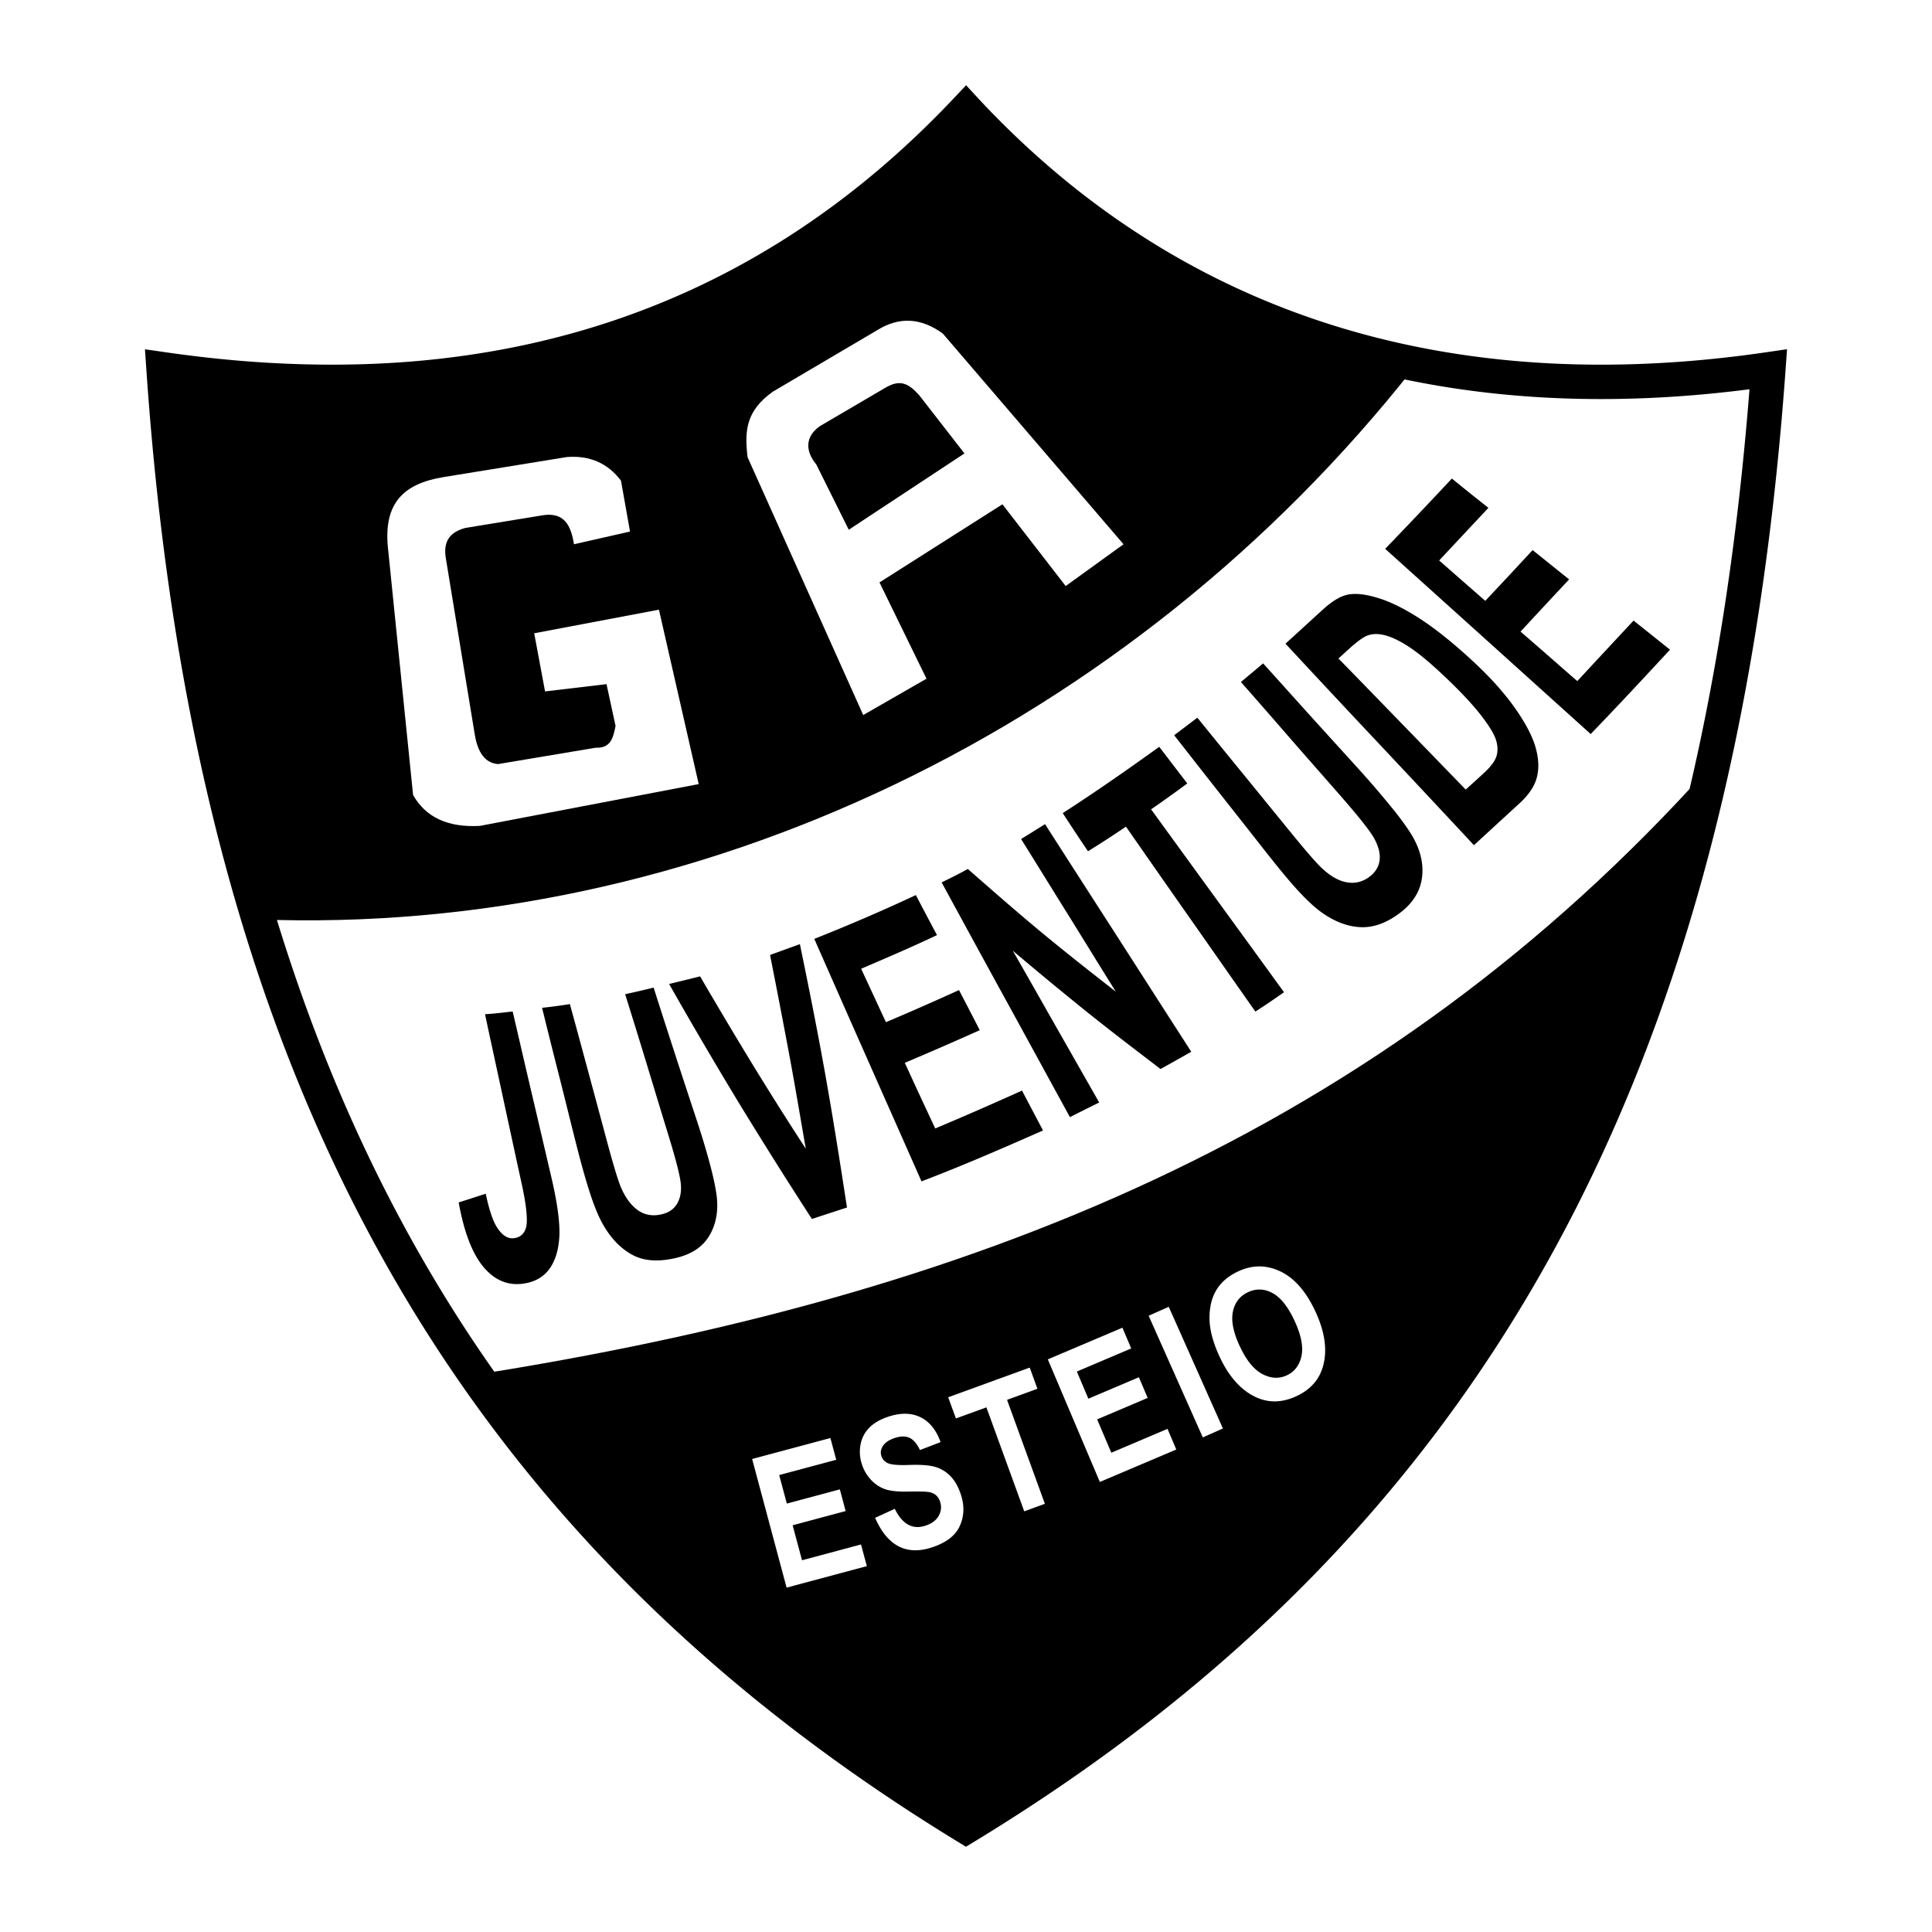 <svg xmlns="http://www.w3.org/2000/svg" width="2500" height="2500" viewBox="0 0 192.756 192.756"><path fill-rule="evenodd" clip-rule="evenodd" fill="#fff" d="M0 0h192.756v192.756H0V0z"/><path d="M25.602 90.724c45.94.833 83.919-17.001 113.939-53.505 12.107 1.168 24.213 1.501 36.322 0-.166 13.168-2.156 26.336-4.977 39.503-32.754 38.34-75.543 54.674-122.895 61.006-10.116-13.667-17.58-29.335-22.389-47.004z" fill-rule="evenodd" clip-rule="evenodd" fill="#fff"/><path d="M48.392 101.188c.906-.053 1.826-.164 2.758-.275.639 2.748 1.271 5.496 1.917 8.242.645 2.74 1.285 5.486 1.929 8.24.623 2.656.889 4.676.807 6.027-.083 1.375-.445 2.479-1.06 3.273-.614.793-1.505 1.252-2.649 1.389-1.491.176-2.816-.395-3.911-1.742-1.095-1.348-1.898-3.471-2.421-6.375.887-.279 1.787-.574 2.698-.869.333 1.562.693 2.639 1.061 3.25.513.855 1.097 1.264 1.743 1.188s1.065-.449 1.229-1.113c.166-.674.037-2.115-.44-4.297a2670.11 2670.11 0 0 1-1.837-8.473c-.605-2.817-1.225-5.635-1.824-8.465zm5.691-.639a46.818 46.818 0 0 0 2.773-.373c.637 2.312 1.262 4.633 1.887 6.945.625 2.312 1.25 4.641 1.874 6.963.579 2.152 1.011 3.561 1.26 4.189.438 1.107 1.015 1.912 1.701 2.424.689.516 1.482.656 2.343.475.733-.154 1.262-.488 1.599-1.021.333-.527.476-1.209.409-2.004-.067-.787-.492-2.457-1.266-4.967-.718-2.33-1.422-4.668-2.133-7.002-.71-2.336-1.435-4.664-2.159-6.986a97.09 97.09 0 0 0 2.842-.658c.702 2.215 1.417 4.416 2.13 6.619.714 2.201 1.443 4.402 2.168 6.602.555 1.684.99 3.148 1.318 4.385.33 1.242.547 2.25.656 3.047.216 1.574-.031 2.961-.72 4.109-.693 1.156-1.844 1.891-3.476 2.246-1.682.365-3.081.268-4.217-.355-1.15-.627-2.118-1.637-2.9-3.002-.393-.686-.821-1.672-1.253-2.98-.434-1.311-.892-2.941-1.381-4.861-.585-2.301-1.146-4.604-1.727-6.893a702.65 702.65 0 0 1-1.728-6.902zm26.921 21.068a506.821 506.821 0 0 1-7.312-11.623 482.597 482.597 0 0 1-6.935-11.822c1.022-.252 2.057-.494 3.092-.76a510.525 510.525 0 0 0 5.154 8.654 351.002 351.002 0 0 0 5.392 8.543c-.565-3.238-1.106-6.484-1.708-9.689-.604-3.213-1.218-6.412-1.858-9.643.976-.352 1.977-.72 2.977-1.08.897 4.35 1.775 8.736 2.554 13.119s1.47 8.764 2.143 13.158c-1.175.381-2.337.762-3.499 1.143zm10.935-3.75c-1.785-4.037-3.569-8.061-5.354-12.094a4387.264 4387.264 0 0 1-5.342-12.101 184.417 184.417 0 0 0 10.133-4.37 489.815 489.815 0 0 0 2.108 3.994c-2.495 1.184-5.038 2.274-7.567 3.356.824 1.775 1.647 3.549 2.472 5.332a285.732 285.732 0 0 0 7.291-3.205 695.022 695.022 0 0 1 2.071 4.002 358.138 358.138 0 0 1-7.479 3.258c.506 1.09 1.002 2.186 1.506 3.27.508 1.096 1.024 2.189 1.53 3.279a371.547 371.547 0 0 0 8.657-3.781c.697 1.33 1.396 2.648 2.096 3.979-4.022 1.778-8.03 3.519-12.122 5.081zm14.807-6.412c-2.137-3.902-4.266-7.811-6.406-11.709-2.141-3.899-4.27-7.807-6.392-11.709.877-.43 1.756-.859 2.61-1.339 2.377 2.079 4.766 4.177 7.221 6.216 2.465 2.048 5.006 4.041 7.549 6.031-1.588-2.536-3.145-5.083-4.721-7.616-1.582-2.54-3.148-5.081-4.734-7.618.793-.482 1.586-.98 2.391-1.487 2.424 3.793 4.865 7.575 7.295 11.355 2.428 3.781 4.857 7.57 7.293 11.355a258.269 258.269 0 0 1-3.066 1.721c-2.518-1.924-5.041-3.844-7.49-5.812a388.029 388.029 0 0 1-7.252-5.992c1.449 2.516 2.875 5.049 4.312 7.574 1.438 2.523 2.875 5.049 4.312 7.572-.99.487-1.957.972-2.922 1.458zm18.5-10.531c-2.156-3.066-4.301-6.143-6.455-9.212a2460.363 2460.363 0 0 1-6.453-9.238 96.684 96.684 0 0 1-3.789 2.455c-.861-1.266-1.686-2.53-2.521-3.804 3.285-2.117 6.488-4.352 9.629-6.614.938 1.218 1.861 2.443 2.799 3.653a138.155 138.155 0 0 1-3.609 2.584c2.207 3.044 4.418 6.084 6.631 9.125 2.211 3.04 4.424 6.081 6.629 9.125-.959.662-1.892 1.316-2.861 1.926zm-8.098-27.571c.77-.574 1.539-1.166 2.311-1.748 1.551 1.909 3.109 3.832 4.668 5.736 1.559 1.906 3.113 3.822 4.668 5.728 1.453 1.785 2.439 2.912 2.939 3.405.855.843 1.725 1.378 2.564 1.542.875.17 1.654-.012 2.381-.577.586-.455.912-1.03.971-1.688.061-.658-.141-1.358-.543-2.094-.404-.737-1.52-2.144-3.305-4.19-1.662-1.905-3.346-3.803-5.004-5.711a859.786 859.786 0 0 0-4.99-5.711l2.215-1.858c1.617 1.786 3.209 3.569 4.826 5.356 1.604 1.776 3.229 3.554 4.838 5.331a95.077 95.077 0 0 1 3.096 3.609c.844 1.03 1.477 1.901 1.92 2.595.893 1.394 1.307 2.807 1.199 4.206-.111 1.418-.783 2.664-2.111 3.707-1.363 1.07-2.74 1.571-4.041 1.514-1.299-.057-2.594-.551-3.893-1.474-.65-.461-1.449-1.193-2.41-2.239-.945-1.03-2.035-2.375-3.299-3.982-1.5-1.911-3.002-3.817-4.506-5.724-1.501-1.902-2.992-3.817-4.494-5.733zm11.104-9.134c1.256-1.138 2.496-2.281 3.766-3.433.936-.849 1.795-1.362 2.576-1.482.811-.124 1.797.011 3.002.392 1.205.38 2.568 1.059 4.09 2.046 1.527.992 3.279 2.39 5.225 4.188 1.75 1.616 3.129 3.161 4.164 4.612 1.037 1.457 1.729 2.741 2.074 3.843.344 1.103.424 2.142.209 3.071-.215.932-.811 1.829-1.775 2.713-1.508 1.377-3.006 2.758-4.527 4.157a2800.326 2800.326 0 0 0-9.408-10.054 1863.259 1863.259 0 0 1-9.396-10.053zm5.281 1.475c2.127 2.173 4.244 4.362 6.357 6.538 2.117 2.18 4.23 4.364 6.346 6.545.584-.528 1.17-1.062 1.762-1.603.752-.687 1.186-1.282 1.32-1.78.137-.498.113-1.046-.084-1.631-.195-.585-.678-1.356-1.418-2.324-.736-.965-1.812-2.14-3.223-3.504-1.471-1.421-2.701-2.483-3.678-3.164-.984-.687-1.854-1.134-2.594-1.35-.76-.221-1.396-.21-1.934.003-.414.164-1.029.621-1.881 1.391-.324.295-.645.603-.973.879zm25.17 7.541l-10.246-9.239c-3.418-3.083-6.838-6.157-10.258-9.239a591.581 591.581 0 0 0 6.654-7.012c1.203.982 2.418 1.955 3.646 2.921-1.617 1.731-3.258 3.479-4.912 5.251 1.527 1.349 3.068 2.689 4.598 4.03a713.26 713.26 0 0 0 4.721-5.062c1.229.974 2.432 1.956 3.646 2.921a1232.718 1232.718 0 0 0-4.848 5.21c.945.816 1.893 1.642 2.838 2.467.947.825 1.881 1.659 2.828 2.467a2187.87 2187.87 0 0 1 5.613-6.035c1.215.974 2.43 1.939 3.633 2.904-2.583 2.792-5.204 5.61-7.913 8.416z" fill-rule="evenodd" clip-rule="evenodd"/><path d="M46.997 137.227c50.087-7.834 90.72-24.168 123.394-60.504C160.045 124.791 134.463 159 96.254 181.73c-20.151-11.834-37.068-27.335-49.257-44.503z" fill-rule="evenodd" clip-rule="evenodd"/><path d="M78.479 158.398l-3.439-12.834 7.809-2.092.582 2.17-5.691 1.525.762 2.846 5.289-1.418.58 2.164-5.289 1.418.936 3.492 5.885-1.578.58 2.162-8.004 2.145zm8.831-6.964l1.964-.902c.754 1.541 1.771 2.104 3.046 1.688.633-.205 1.077-.531 1.33-.979.255-.449.303-.92.145-1.406a1.447 1.447 0 0 0-.426-.672 1.474 1.474 0 0 0-.739-.307c-.298-.045-.999-.062-2.093-.041-.978.02-1.725-.062-2.24-.242a3.532 3.532 0 0 1-1.394-.926 4.024 4.024 0 0 1-.906-1.541 3.91 3.91 0 0 1-.135-2.016 3.21 3.21 0 0 1 .89-1.67c.46-.459 1.097-.824 1.906-1.088 1.218-.395 2.278-.373 3.176.064.898.439 1.571 1.268 2.009 2.484l-2.059.791c-.312-.648-.668-1.057-1.058-1.227-.391-.172-.871-.166-1.433.016-.564.184-.962.445-1.188.777s-.284.678-.171 1.027c.111.344.345.592.696.736.351.145 1.074.199 2.158.156 1.149-.039 2.016.037 2.593.221a3.46 3.46 0 0 1 1.496.951c.42.453.754 1.059 1 1.816.356 1.096.317 2.131-.115 3.096-.431.967-1.367 1.684-2.803 2.15-2.539.826-4.424-.16-5.65-2.957l.001.001zm14.878-.649l-3.775-10.373-3.042 1.107-.77-2.113 8.135-2.961.768 2.113-3.031 1.104 3.775 10.373-2.06.75zm7.544-2.93l-5.191-12.23 7.443-3.16.877 2.07-5.424 2.303 1.15 2.711 5.041-2.141.875 2.062-5.041 2.141 1.414 3.328 5.607-2.381.875 2.061-7.626 3.236zm10.274-4.443l-5.404-12.139 2.004-.893 5.404 12.139-2.004.893zm1.682-8.035c-.668-1.434-1.008-2.715-1.016-3.84s.225-2.076.697-2.852c.471-.773 1.195-1.387 2.172-1.842 1.412-.658 2.814-.656 4.207.008s2.555 1.992 3.486 3.986c.939 2.016 1.201 3.812.787 5.383-.359 1.387-1.25 2.41-2.668 3.072-1.428.666-2.789.697-4.076.092-1.468-.693-2.668-2.032-3.589-4.007zm2.017-1.041c.646 1.385 1.395 2.305 2.24 2.752.848.447 1.664.49 2.439.129.783-.365 1.273-1.014 1.467-1.939s-.041-2.105-.705-3.527c-.65-1.395-1.383-2.311-2.193-2.746-.812-.436-1.625-.463-2.438-.084-.809.377-1.314 1.021-1.506 1.932-.195.91.035 2.074.693 3.486l.003-.003z" fill-rule="evenodd" clip-rule="evenodd" fill="#fff"/><path d="M17.144 37.719c32.341 4 58.711-4.667 79.111-26.002 12.273 13.001 27.199 21.335 44.781 25.002C112.84 72.492 69.552 93.453 25.602 91.724c-5.64-18.002-8.127-36.004-8.458-54.005z" fill-rule="evenodd" clip-rule="evenodd"/><path d="M53.297 63.183l12.445-2.356 3.968 17.402-21.824 4.169c-3.186.181-5.41-.847-6.673-3.082l-2.525-24.833c-.361-4.168 1.443-6.223 5.591-6.888l12.265-1.994c2.284-.182 4.088.604 5.411 2.356l.902 5.075-5.591 1.269c-.3-1.873-.962-3.202-3.066-2.9l-7.756 1.269c-1.518.407-2.209 1.284-1.984 2.899l2.885 17.583c.241 1.571.842 2.961 2.345 3.082l9.74-1.632c1.503.061 1.744-.967 1.984-2.175l-.902-4.169-6.132.725-1.083-5.8zM86.124 71.34l6.313-3.625-4.69-9.607 12.265-7.794 6.312 8.156 5.771-4.169L94.06 33.275c-2.165-1.571-4.329-1.691-6.493-.362l-10.461 6.163c-2.705 1.934-2.825 3.928-2.525 6.526L86.124 71.34z" fill-rule="evenodd" clip-rule="evenodd" fill="#fff"/><path d="M84.681 52.852l11.543-7.613-4.509-5.801c-1.083-1.208-1.924-1.631-3.427-.726l-6.493 3.807c-1.534 1.088-1.413 2.538-.361 3.807l3.247 6.526z" fill-rule="evenodd" clip-rule="evenodd"/><path d="M29.991 39.772a119.07 119.07 0 0 1-11.798-.94c2.537 33.748 9.967 61.559 22.748 84.643 12.872 23.248 31.195 41.756 55.435 56.762 24.358-15.004 42.622-33.51 55.431-56.754 12.725-23.09 20.094-50.903 22.74-84.648-23.553 3.038-43.883-1.057-60.791-11.356a84.752 84.752 0 0 1-9.742-6.931 91.815 91.815 0 0 1-7.647-7.055c-14.471 14.789-32.125 23.71-53.292 25.829-4.253.425-8.614.578-13.084.45zM16.566 35.15l.003.001.01.001h.003c-.025-.005-.126-.021 0-.001v.001c.005.001.007.001.003.001 4.622.668 9.121 1.062 13.499 1.186 4.387.125 8.604-.019 12.654-.424 20.91-2.093 38.259-11.11 52.388-26.074l1.262-1.336 1.246 1.35.002.002a89.07 89.07 0 0 0 8.549 8.049 81.859 81.859 0 0 0 9.354 6.648c16.725 10.187 37.006 14.044 60.643 10.596l2.111-.308-.152 2.125c-2.537 35.181-10.086 64.132-23.33 88.164-13.264 24.072-32.219 43.16-57.545 58.576l-.894.545-.89-.545c-25.193-15.414-44.205-34.5-57.532-58.568C24.64 101.1 17.024 72.143 14.608 36.96l-.145-2.111 2.103.301z"/></svg>